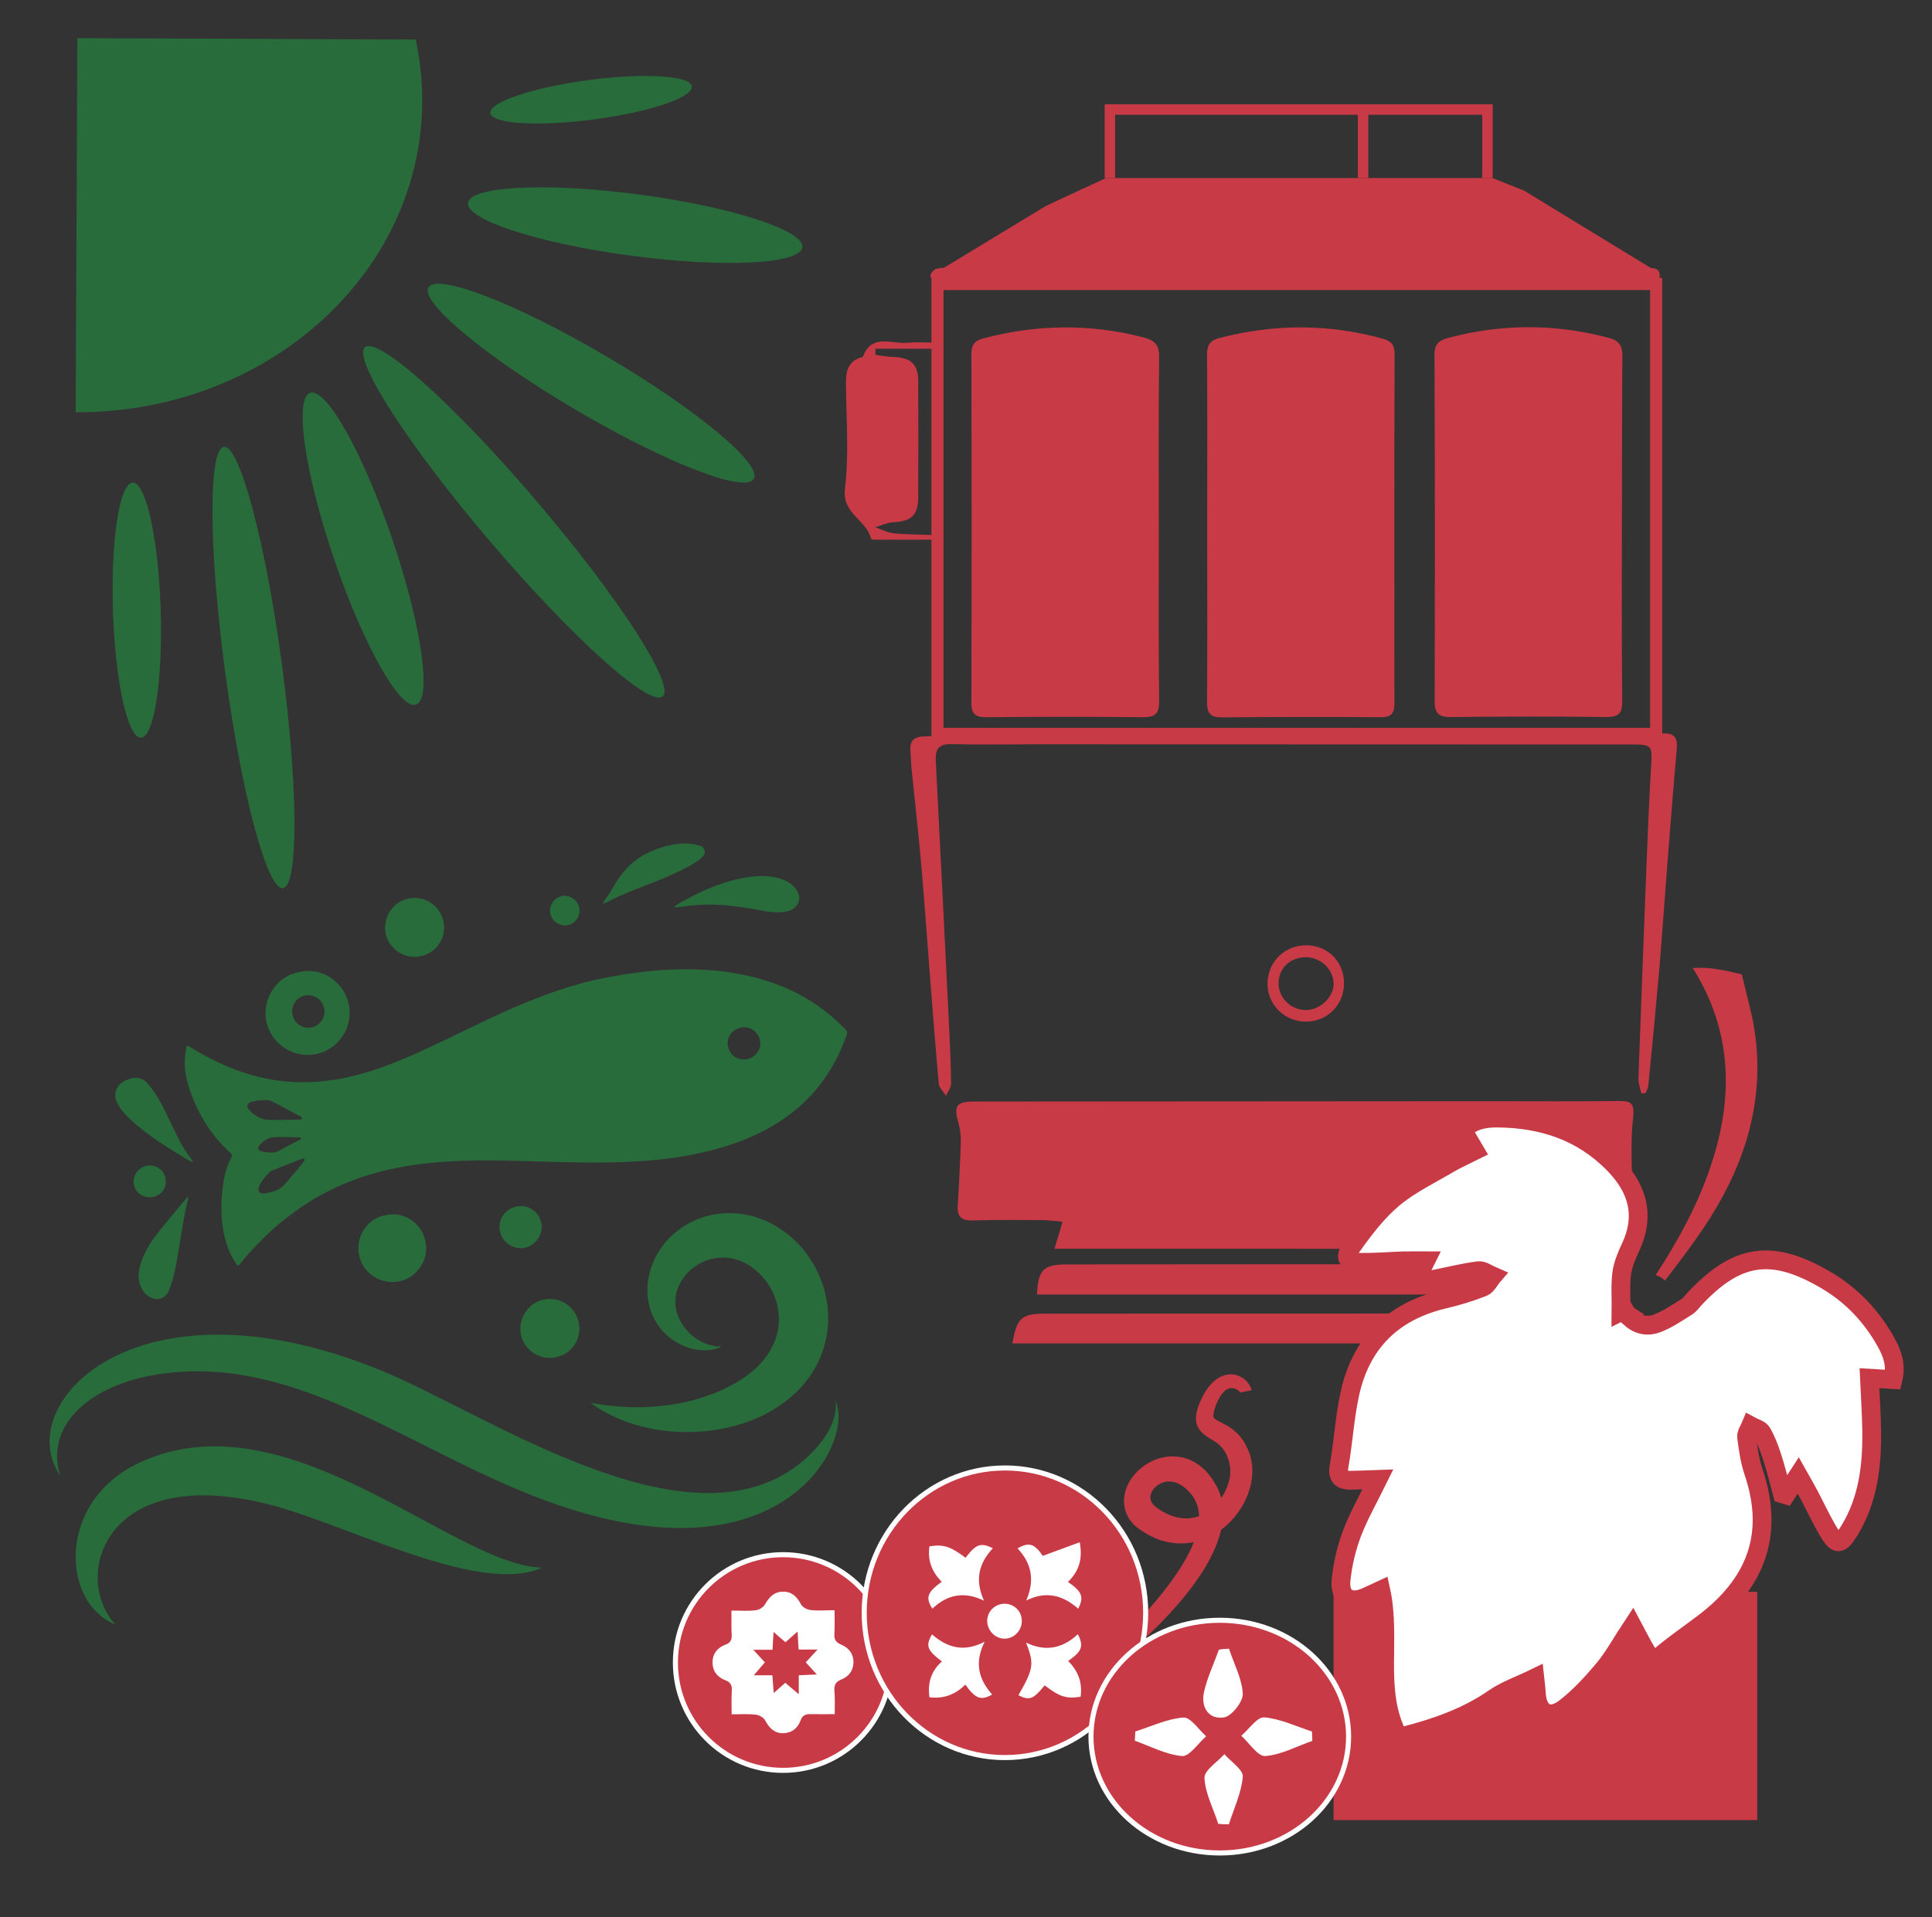 <?xml version="1.0" encoding="utf-8"?>
<!-- Generator: Adobe Illustrator 16.0.0, SVG Export Plug-In . SVG Version: 6.00 Build 0)  -->
<svg version="1.2" baseProfile="tiny" id="Ebene_1" xmlns="http://www.w3.org/2000/svg" xmlns:xlink="http://www.w3.org/1999/xlink"
	 x="0px" y="0px" width="1133.9px" height="1125.5px" viewBox="0 0 1133.9 1125.5" xml:space="preserve">
<rect x="0" y="0" width="1133.9" height="1125.5" fill="#333333" stroke="none"/>
<g>
	<g>
		<path fill-rule="evenodd" fill="#C83A46" stroke="#FFFFFF" stroke-width="2.974" stroke-miterlimit="10" d="M522.8,975.9
			c0,35-28.3,63.3-63.2,63.3c-34.9,0-63.2-28.3-63.2-63.3c0-35,28.3-63.3,63.2-63.3C494.5,912.6,522.8,940.9,522.8,975.9z"/>
		<path fill-rule="evenodd" fill="#FFFFFF" d="M489.9,1006.2c-5.1,0-9.4,0.1-13.8,0c-2.9-0.1-5,0.4-6.2,3.6
			c-1.7,4.7-5.2,7.5-10.4,7.6c-5.3,0-8.1-3.3-10.5-7.6c-0.9-1.7-3.5-3.1-5.5-3.3c-4.3-0.5-8.7-0.2-14.1-0.2c0-4.9-0.2-9.4,0.1-13.9
			c0.2-3.1-0.7-4.9-3.8-6.1c-4.7-1.8-7.5-5.3-7.5-10.5c0-5.1,2.9-8.7,7.6-10.4c3.2-1.1,3.8-3.1,3.6-6.2c-0.2-4.3-0.1-8.7-0.1-13.8
			c5.2,0,9.8,0.4,14.3-0.2c2-0.2,4.5-1.8,5.4-3.5c2.5-4.3,5.4-7.4,10.7-7.4c5.3,0,8.1,3.2,10.5,7.6c0.9,1.6,3.6,3,5.6,3.2
			c4.3,0.5,8.7,0.1,14,0.1c0,5,0.2,9.5-0.1,14c-0.2,3.1,0.9,4.9,3.8,6.1c4.6,1.9,7.4,5.3,7.4,10.5c-0.1,5-2.8,8.3-7.2,10.1
			c-3.2,1.3-4.2,3.2-4,6.5C490.1,996.8,489.9,1001,489.9,1006.2z M442.1,968.4c2.9,3.1,4.7,5.2,6.8,7.4c-2,2.3-3.9,4.5-6.5,7.6
			c4.4,0,7.5,0,10.9,0c0.3,3.6,0.5,6.7,0.8,10.4c2.7-2.4,4.8-4.2,6.8-6c2.5,2.2,4.7,4,7.9,6.7c0-4.6,0-7.7,0-11.1
			c3.6-0.2,6.7-0.3,10.6-0.5c-2.5-2.7-4.5-4.9-6.5-7.1c2.2-2.4,4.1-4.5,6.9-7.5c-4.4,0-7.7,0-11.1,0c-0.2-3.8-0.4-6.9-0.6-10.6
			c-2.8,2.5-4.9,4.3-7.1,6.3c-2.3-2-4.4-3.7-7-6c-0.2,4-0.4,7.1-0.6,10.4C449.6,968.4,446.6,968.4,442.1,968.4z"/>
	</g>
	<path fill-rule="evenodd" fill="#C83A46" d="M618.9,733c1.7-5.7,3.1-10.3,4.7-15.9c-4.3-0.3-7.8-0.8-11.4-0.9
		c-13.8-0.1-27.7-0.2-41.5,0.2c-6.9,0.2-9-2.7-8.6-8.8c0.8-12.5,1.4-24.9,1.8-37.4c0.1-3.7-0.4-7.6-1.4-11.2
		c-2.9-9.9-1.2-12.4,9.4-12.4c100.2-0.1,200.4-0.1,300.5-0.2c25.7,0,51.4,0.2,77-0.1c7.2-0.1,10.1,0.6,9.1,9.5
		c-1.7,14.6-0.6,29.5-0.6,44.3c0,2.5,0,4.9,0.2,7.4c0.7,6.7-2.2,9.3-9.2,9.1c-14.7-0.3-29.3-0.2-44-0.1c-3.6,0-7.1,0.3-11.5,0.6
		c1.6,5.6,3,10.3,4.6,16.1C805,733,712.5,733,618.9,733z"/>
	<path fill-rule="evenodd" fill="#C83A46" d="M951.9,310.2c0,33.8-0.2,67.5,0.2,101.3c0.1,7.2-2.1,9.5-9.6,9.4
		c-30.2-0.4-60.4-0.3-90.6,0c-7.1,0.1-9.9-1.7-9.9-9.2c0.2-67.8,0.2-135.6-0.1-203.4c0-6.3,2.5-8.5,8.2-10
		c31.3-8.3,62.4-8.3,93.7-0.1c6.3,1.6,8.4,4.5,8.4,10.8C951.9,242.7,952,276.5,951.9,310.2C952,310.2,952,310.2,951.9,310.2z"/>
	<path fill-rule="evenodd" fill="#C83A46" d="M680.1,310.9c0,33.5-0.2,67,0.2,100.5c0.1,7.1-1.9,9.7-9.5,9.6
		c-30.5-0.3-61-0.3-91.5,0c-6.9,0.1-9.3-1.9-9.2-8.9c0.2-68.1,0.2-136.2,0-204.2c0-5.4,1.8-7.9,7.1-9.3c31.2-8.2,62.4-8.7,93.7-0.6
		c6.9,1.8,9.5,4.4,9.4,11.6C679.9,243.3,680.1,277.1,680.1,310.9z"/>
	<path fill-rule="evenodd" fill="#C83A46" d="M708.5,309.9c0-33.8,0.2-67.5-0.1-101.3c-0.1-5.9,1.6-8.8,7.7-10.3
		c31.9-8.2,63.6-8.3,95.4,0.5c5.3,1.5,7,3.8,7,9.2c-0.2,68.4-0.2,136.7-0.1,205.1c0,6.3-2.5,8-8.5,7.9c-30.8-0.2-61.6-0.2-92.3,0.1
		c-7,0.1-9.2-2.1-9.2-9C708.7,378,708.5,343.9,708.5,309.9z"/>
	<path fill-rule="evenodd" fill="#C83A46" d="M963.3,641.8c-0.6-2.9-1.8-5.9-1.7-8.8c1.5-41.4,3.1-82.8,4.7-124.2
		c0.8-20,1.6-40,2.8-60c0.6-11,0.3-11.8-11.1-11.8c-117.1,0-234.3-0.1-351.4-0.1c-16.1,0-32.2,0.3-48.3-0.1
		c-7.2-0.1-9.4,2.8-9.1,9.4c2.7,52.6,5.3,105.2,7.9,157.8c0.5,10.7,1,21.4,1.1,32.1c0,2.4-2,4.7-3,7.1c-1.4-2.3-3.9-4.5-4.2-6.9
		c-1.9-20.7-3.5-41.5-5.1-62.2c-1.8-22.9-3.4-45.8-5.4-68.7c-1.6-17.7-3.6-35.4-5.4-53.1c-0.4-4.1-0.5-8.2-0.8-12.3
		c-0.3-5.2,2.3-7.5,7.5-7.7c9-0.2,18-0.9,27-0.9c127.6-0.1,255.2,0,382.8-0.1c7.9,0,15.8-0.1,23.7-0.7c7.4-0.6,9.4,2.4,8.8,9.1
		c-2,22.4-3.7,44.8-5.5,67.2c-1.6,20.5-3,41-4.7,61.5c-2,22.9-4.2,45.8-6.5,68.8c-0.1,1.5-1,2.9-1.6,4.4
		C965.1,641.7,964.2,641.8,963.3,641.8z"/>
	<path fill-rule="evenodd" fill="#C83A46" d="M923.8,788.6c-109.9,0-219.6,0-329.6,0c2.5-15,5.4-17.5,19.4-17.5
		c97.4,0,194.8,0,292.2-0.1C917.9,771,922.5,775.4,923.8,788.6z"/>
	<path fill-rule="evenodd" fill="#C83A46" d="M911.4,759.9c-101,0-201.9,0-302.8,0c0.7-14.7,3.8-17.7,17.8-17.7
		c88.9-0.1,177.9-0.1,266.8-0.1C907.6,742,909.7,744,911.4,759.9z"/>
	<path fill-rule="evenodd" fill="#C83A46" d="M547.5,204.7c-11.2,0-22.5,0-33.7,0c0,1.2,0,2.4,0,3.6c3.3,0.4,6.6,1.1,9.9,1.2
		c10.8,0.3,15.2,4.1,15.2,14.3c0.1,22.8,0.1,45.6,0,68.4c-0.1,10.4-4.2,13.9-15,14.4c-3.4,0.2-6.8,1.9-10.2,2.9
		c3.5,1.2,7,3.1,10.6,3.5c7.3,0.8,14.6,0.7,21.9,1c0.3,0,0.7,0.8,2.3,2.8c-12.8,0-24.3,0-35.8,0c-0.5,0-1.5-0.3-1.5-0.6
		c-2.4-10.9-17.1-14.5-15.3-29.3c2.5-20.6,0.7-41.7,0.6-62.5c0-6.5,1.3-12.1,8.5-14.5c0.5-0.2,1.4-0.3,1.5-0.7
		c5.3-13.7,17.1-7,26.4-8c4.8-0.5,9.7-0.1,14.6-0.1C547.5,202.3,547.5,203.5,547.5,204.7z"/>
	<path fill-rule="evenodd" fill="#C83A46" d="M759.3,166.8c-67.5,0-134.9,0-202.3,0c-2.3,0-4.8,0.6-6.7-0.2
		c-1.8-0.7-3.9-2.7-4.2-4.5c-0.3-1.2,1.9-3.9,3.4-4.3c3.5-0.8,7.3-0.7,10.9-0.7c130.9-0.1,261.9-0.2,392.8-0.3
		c4.2,0,8.5,0.1,12.7,0.5c3.6,0.3,8.6-1,8.2,5.4c-0.4,5.9-4.9,4.1-8.2,4.1c-35.3,0.1-70.6,0-105.8,0
		C826.4,166.9,792.8,166.9,759.3,166.8L759.3,166.8z"/>
	<path fill-rule="evenodd" fill="#C83A46" d="M788.8,577.5c-0.1,12.5-9.8,22.1-22.2,22.2c-12.7,0.1-23-10.2-22.7-22.7
		c0.3-12.8,10.5-22.4,23.3-22.1C779.7,555.2,789,564.9,788.8,577.5z M782.7,577.5c0-8.4-7.5-15.6-16.3-15.6c-9.4,0-16.1,6.6-16,15.6
		c0.1,8.3,7.2,15.2,15.6,15.4C774.5,593.1,782.7,585.5,782.7,577.5z"/>
	
		<rect x="550.2" y="166.7" fill-rule="evenodd" fill="none" stroke="#C83A46" stroke-width="7.098" stroke-miterlimit="10" width="421.8" height="264.1"/>
	<polygon fill-rule="evenodd" fill="#C83A46" points="553,157.8 613.8,120.9 634.2,111.4 649.2,104.5 875.9,104.5 894.5,111.9 
		969.7,157.8 	"/>
	<polyline fill-rule="evenodd" fill="none" stroke="#C83A46" stroke-width="6.143" stroke-miterlimit="10" points="651.4,104.5 
		651.4,64.3 810.6,64.3 873,64.3 873,104.5 	"/>
	
		<line fill-rule="evenodd" fill="none" stroke="#C83A46" stroke-width="6.143" stroke-miterlimit="10" x1="800" y1="64.3" x2="800" y2="104.5"/>
	<rect x="782.7" y="934.4" fill-rule="evenodd" fill="#C83A46" width="248.6" height="134"/>
	<path fill-rule="evenodd" fill="#C83A46" d="M1007.5,673c-7.4,27.5-20.5,52.1-35.8,75.5c2.2,0.6,4,1.8,5.5,3.2
		c9.5-12.4,19-24.8,27.3-38.1c19.9-31.9,30.5-66.8,25.8-104.9c-1.5-12.3-5.2-24.3-8-36.7c-9.6-2.4-19.4-4.6-28.9-3.7
		c0.5,0.6,0.9,1.2,1.3,1.9C1014.3,602.5,1017.2,637,1007.5,673z"/>
	<path fill-rule="evenodd" fill="#FFFFFF" stroke="#C83A46" stroke-width="11.025" stroke-miterlimit="10" d="M1107,788
		c-8.5-15.4-20.4-27.9-35.5-36.7c-31.7-18.6-52.2-15.4-77.1,11.3c-1.4,1.5-2.6,3.3-4.3,4.4c-5.6,3.5-11.1,7.3-17.2,9.7
		c-5.1,2.1-10.8,1.6-15.8-2.8c0.2-0.2,0.3-0.3,0.4-0.5c-1.8-1.1-3.2-2.6-4.1-4.3c-0.5,0.2-1.2,0.4-2,0.8c0.1-8.1-0.5-15.4,0.4-22.4
		c0.7-5.3,3-10.6,5.3-15.6c8.8-18.9,3.7-34.8-10.2-48.9c-18.7-19-42-26.5-68-26.7c-7.5-0.1-15,1.3-20.4,7.1c2.4,4.1,4.7,7.9,7.1,12
		c-5.8,2.9-10.6,5-15.2,7.7c-11,6.5-22.9,12.2-32.6,20.3c-9.3,7.8-17,17.8-24.1,27.8c-5.2,7.2-3.4,9.7,5.3,9.8
		c8.2,0.1,16.5-0.6,24.8-0.9c4.3-0.1,8.7,0,12.9,0c-2.3,4.6-4.1,8.3-5.8,11.9c4.9,0.4,8.4-0.6,11.9-1.3c8.3-1.7,16.5-3.7,24.9-4.8
		c2.6-0.3,5.6,2,8.4,3.2c-1.9,2.2-3.4,5.6-5.8,6.5c-7.5,2.9-15.2,5.3-23,7.1c-29.8,7.1-48.4,25.4-55,55.1
		c-3.1,14.1-3.9,28.6-6.4,42.9c-1.2,6.6,1.6,8.3,7.1,8.2c5.1-0.1,10.1-0.3,15.7-0.5c-5.5,11.2-11.1,21-15.1,31.4
		c-3.3,8.7-5.5,18-6.5,27.3c-1.2,10.8,5.4,14.7,15.1,10.1c2.4-1.1,4.7-2.2,8.2-3.8c6.4,29.1-3.9,59.2,10.4,86.2
		c1.2-0.2,2.1-0.3,3-0.5c18.7-4.8,36.8-11,53-22.2c6.9-4.8,15.2-7.6,24-11.9c0.5,4.6,0.8,6.8,0.9,9c0.6,11.5,7.7,15.6,16.9,8.5
		c8.4-6.5,15.8-14.6,22.7-22.8c6.1-7.4,10.7-16,16.8-25.2c3.1,5.8,5.5,10.7,8.3,15.3c2.1,3.5,4.6,5.1,8.8,1.6
		c7.9-6.6,16.5-12.5,24.7-18.7c29.5-22.3,42.2-50.8,29.2-88.9c-2.2-6.5-3.1-13.4-4-20.2c-0.3-2.1,1.5-4.4,2.4-6.6
		c2.2,1.2,5.4,2,6.5,3.8c2.6,4.5,4.5,9.5,6.1,14.5c2.3,7.1,4.1,14.4,6,21.6c0.6,0.2,1.2,0.4,1.9,0.6c2.3-3.6,4.7-7.2,7.4-11.4
		c2.3,4.1,4.6,8,6.7,12c3.5,6.7,6.7,13.6,10.5,20.1c5.3,9.1,7.4,9.1,12.9,0.1c11.1-18.2,13.3-38.4,13-59c-0.2-9.8-0.8-19.6-1.3-30.3
		l13.8,0.8C1113.1,801.3,1110.6,794.5,1107,788z"/>
	<path fill-rule="evenodd" fill="#286C3B" d="M246.7,561.3c9.5-1.8,15.4-10.7,13.6-20.2c-1.8-9.4-10.9-15.5-20.3-13.7
		c-9.3,1.7-15.5,11.1-13.7,20.5C228.3,557.4,237.9,563.3,246.7,561.3z"/>
	<path fill-rule="evenodd" fill="#286C3B" d="M113.2,682.2c-0.8-2.1-1.9-3.3-2.9-4.5c-4.6-6.3-7.5-13.5-10.9-20.4
		c-3.6-7.4-7.2-14.9-12.7-21.2c-2.7-3.1-6-4-9.8-3c-4.1,1-7.6,3.1-8.9,7.3c-1,3.3,0.2,6.4,2,9.2c3,4.5,6.9,8.1,11,11.5
		c9.5,7.8,20,14.2,30.6,20.5C111.9,681.8,112.2,681.9,113.2,682.2z"/>
	<path fill-rule="evenodd" fill="#286C3B" d="M110.5,702.1c-3.7,4.4-7,8.3-10.2,12.2c-3,3.6-6,7.3-8.9,11
		c-4.2,5.5-7.6,11.5-9.3,18.3c-1.2,4.7-1.1,9.4,1.6,13.7c0.9,1.4,1.9,2.6,3.3,3.5c4.9,3.4,10.4,1.7,12.4-3.8
		c2.3-6,3.6-12.3,4.7-18.6c2.1-11.6,3.4-23.3,6.3-34.7C110.4,703.5,110.4,703.2,110.5,702.1z"/>
	<path fill-rule="evenodd" fill="#286C3B" d="M395.5,532.6c3.4,0,6.7-0.7,10-1c12.8-1.5,25.3,0,37.8,2.2c6.2,1.1,12.4,2.6,18.8,1.1
		c6.7-1.6,9.1-8,4.8-13.4c-2.3-2.9-5.5-4.6-8.9-5.7c-6.3-2-12.7-1.8-19.1-0.9c-12.6,1.9-24.3,6.7-35.4,12.7
		C400.7,529.1,397.9,530.4,395.5,532.6z"/>
	<path fill-rule="evenodd" fill="#286C3B" d="M353.6,530.5c2.5-0.6,4.5-2,6.7-3c11-5.3,22.7-8.9,33.8-14c5.2-2.3,10.3-4.8,15-7.9
		c0.6-0.4,1.1-0.7,1.6-1.2c1.6-1.3,3.2-2.7,2.9-5c-0.4-2.4-2.6-3-4.5-3.4c-7.9-1.9-15.6-0.4-23.1,2.2c-11.9,4.1-20.4,12-26.3,23
		C357.9,524.3,355.7,527.2,353.6,530.5z"/>
	<path fill-rule="evenodd" fill="#286C3B" d="M329.7,526c-4.9,1.2-7.8,6-6.6,10.8c1.1,4.3,6.2,7.4,10.5,6.2c4.8-1.3,7.4-5.9,6.2-11
		C338.6,528,333.8,525,329.7,526z"/>
	<path fill-rule="evenodd" fill="#286C3B" d="M89.9,702.6c5.2-1.1,8.3-5.8,7.2-11.1c-1-5-5.9-8.2-11-7.2c-5.1,1-8.6,6.2-7.5,11.3
		C79.7,700.6,84.6,703.6,89.9,702.6z"/>
	<path fill-rule="evenodd" fill="#286C3B" d="M496.2,604.3c-12.1-12.6-26.4-21.7-42.9-27.4c-17.7-6.2-35.9-8.2-54.5-7.9
		c-13.7,0.3-27.2,1.8-43.1,4.9c-14.6,2.6-30.9,8-46.9,14.5c-14.7,6-28.8,13-43.1,19.9c-14.7,7.1-29.5,14.1-45,19.4
		c-21.4,7.2-43.1,10-65.5,5.2c-15.4-3.3-29.5-9.6-42.8-17.8c-3.2-2-2.7-1.8-3.3,1.5c-1.6,8.2-0.2,16.1,2.5,23.8
		c4.9,14,12.5,26.3,23.6,36.3c1.1,0.9,1.2,1.7,0.5,3c-3.5,6.3-4.6,13.2-5.3,20.2c-1,10-0.5,20,2.4,29.7c1.3,4.4,3.2,8.4,5.8,12.2
		c0.8,1.2,1.2,1.4,2.2,0.2c6.2-7.6,12.9-14.7,20.2-21.2c4.1-3.6,8.5-7,13-10.2c9.4-6.9,19.5-12.3,30.2-16.6
		c12.5-5.1,25.5-8.2,38.8-10.2c20.8-3,41.8-2.9,62.7-2.3c15.5,0.4,30.9,1,46.4,0.9c19.8-0.1,39.5-1.3,58.9-5.6
		c16.4-3.6,32-9.1,46.2-18.2c19.3-12.4,32.3-29.7,39.8-51.3C497.5,605.9,497.1,605.1,496.2,604.3z M145.9,651.1
		c-1.4-1.5-0.6-3.5,1.3-4.2c0.9-0.3,1.8-0.4,2.8-0.6c0,0,0,0,0,0c0.7-0.1,1.4-0.4,2.1-0.4c2.5,0,5.1-0.6,7.5,0.6
		c5.3,2.7,10.6,5.6,15.9,8.4c0.7,0.4,1.8,0.7,1.7,1.6c-0.2,1-1.4,0.7-2.1,0.7c-6,0.1-12,0.4-18,0.1
		C152.5,657,148.9,654.4,145.9,651.1z M152.1,672.5c2.1-2.6,5-4.6,8.1-4.9c5-0.4,10.1,0,15.2,0c0.5,0,1,0,1.2,0.5
		c0.2,0.6-0.4,0.8-0.8,1c-4.5,2.4-8.9,4.7-13.4,7.1c-0.3,0.1-0.6,0.2-0.7,0.2c-2.2,0.4-6.9,0-8.5-0.7
		C151.4,675,151,673.9,152.1,672.5z M178,682.2c-1.5,1.8-2.9,3.7-4.4,5.5c-1.6,1.6-3.1,3.3-4.4,5.2c-0.4,0.4-0.9,0.8-1.2,1.2
		c-3.1,4.5-7.9,5.7-12.8,6.4c-2.9,0.5-4.2-1.4-3.1-4.1c1.4-3.4,3.9-6.1,6.5-8.7c0.2-0.2,0.6-0.3,0.9-0.5c5.7-2.3,11.5-4.6,17.2-6.8
		c0.6-0.2,1.5-0.7,1.9,0C179.2,681.1,178.4,681.7,178,682.2z M438.7,621.7c-5.5,1.1-10.3-2-11.4-7.4c-1.1-5.2,2.1-9.7,7.2-11
		c5.3-1.4,10.5,2.2,11.6,7.5C447,615.7,443.5,620.7,438.7,621.7z"/>
	<path fill-rule="evenodd" fill="#286C3B" d="M204.7,589.6c-2.9-13.8-16.5-22.1-29.1-19c-12.6,2-22,15.1-19.3,28.9
		c2.7,13.2,15.8,21.9,29,19.3C198.6,616.2,207.5,603,204.7,589.6z M182.8,603.1c-5.1,1.1-10-2.3-11.1-7.4
		c-1.1-5.2,2.1-10.2,7.3-11.3c5.2-1.1,10.2,2.3,11.3,7.6C191.3,597,187.9,602.1,182.8,603.1z"/>
	<path fill-rule="evenodd" fill="#286C3B" d="M226.3,713.3c-10.2,1.6-17.8,12.2-15.6,23.3c2.1,10.7,12.7,17.7,23.4,15.6
		c10.7-2.1,17.9-12.8,15.6-23.5C247.5,717.5,236.5,710.8,226.3,713.3z"/>
	<path fill-rule="evenodd" fill="#286C3B" d="M293.4,722.7c1.3,6.5,8,11.1,14.4,9.8c6.6-1.3,11.2-8,9.9-14.5
		c-1.3-6.8-7.6-11.1-14.4-9.8C296.4,709.6,292.1,715.8,293.4,722.7z"/>
	<path fill="#286C3B" d="M35.4,866.4C5.6,823,83.6,742.7,232.4,808.2c67.5,30.6,183.6,107.4,245,43.6c7.3-7.6,14.6-19.1,12.9-29.5
		c11.8,24-31.8,112.2-175.5,56.5c-75.8-29.2-142.2-83.7-220.4-72.3C53.6,812.2,25.8,836.3,35.4,866.4z"/>
	<path fill="#286C3B" d="M346.5,823.4c41,7.9,75.9-2.9,94.4-17.9c27-22,16.4-53.5-3.3-63.9c-20.4-11-44.3,6.5-40.9,26.4
		c1.8,10.6,12.1,22.2,26.8,22.5c-6.6,3.1-15.2,2.7-22.5-0.6c-26.8-11.8-27.5-47.2-4.8-66.3c19.8-16.8,52.7-16.4,74.8,9.3
		c23.3,27.9,20.7,70.9-15.6,93.6C427.5,844.6,379,847.1,346.5,823.4z"/>
	<path fill="#286C3B" d="M318.2,920.2c-38.3,17.4-121.3-29.2-166.3-38.5c-91.8-20.6-109.3,45-84.1,71.9
		c-32.7-12.9-35.2-75.7,18.8-97.1C172.3,821.7,267.2,919.3,318.2,920.2z"/>
	<path fill="#C83A46" stroke="#C83A46" stroke-width="6.797" stroke-miterlimit="10" d="M634.7,988c0,0,5.3-3.6,14-10.6
		c4.4-3.5,9.6-7.9,15.4-13.1c5.8-5.2,12.3-11.3,18.9-18.4c6.6-7.1,13.4-15.1,19.4-24.4c5.9-9.2,11.3-20.1,12-31.4
		c0.3-5.6-0.8-11.1-3.2-15.8l-1-1.7c-0.4-0.8-0.7-1.1-1-1.6c-0.6-1-1.3-2-2.2-3.1c-1.6-2.1-3.5-3.9-5.8-5.5
		c-4.4-3.1-10.6-5.1-17.9-3.6c-7.1,1.4-14.9,6.9-18.3,14.2c-1.7,3.6-2.3,7.4-1.7,10.7c0.5,3.3,2,6,3.9,8.1c1.8,2.1,4.4,3.7,6.4,5
		c2.3,1.4,4.8,2.6,7.3,3.6c5.1,1.9,11.1,2.8,17.5,1.8c6.4-1,13-4,18.2-8.5c10.6-9,15.4-21.5,15-31.5c-0.1-2.5-0.5-4.9-1.2-7.1
		c-0.7-2.1-1.6-4.1-2.6-6c-2.1-3.7-5.1-6.7-8.5-8.8c-3.3-2.1-7-3.3-9-5.3c-2-1.9-1.8-5.2-0.8-8.4c0.4-1.6,1-3.2,1.7-4.7
		c0.6-1.5,1.4-2.9,2.2-4.2c1.6-2.6,3.8-4.7,6.1-5.6c2.3-0.9,4.4-0.8,6-0.3c1.6,0.5,2.8,1.3,3.7,2c1.7,1.5,2,2.8,2,2.8
		s-0.2-1.4-1.7-3.1c-0.8-0.9-1.9-1.9-3.5-2.6c-1.6-0.7-3.9-1.2-6.8-0.2c-2.8,0.9-5.6,3.3-7.6,6.1c-1,1.4-2,2.9-2.8,4.6
		c-0.8,1.6-1.6,3.2-2.2,5c-0.6,1.8-1.2,3.7-1.3,5.7c-0.1,2,0.5,4.2,1.8,5.6c2.6,3,6.1,4.3,8.9,6.4c2.8,2.1,5.2,4.8,6.8,8.1
		c0.8,1.7,1.4,3.5,2,5.5c0.4,1.9,0.7,3.9,0.7,6c0,8.3-4.7,18.5-12.8,24.9c-3.9,3.3-8.7,5.3-13.4,5.9c-4.7,0.6-9.4-0.2-13.7-1.9
		c-2.2-0.9-4.1-1.9-6.1-3.1c-2.2-1.4-3.8-2.5-5.2-4.1c-2.7-3-3.3-7.1-1.5-10.9c1.7-3.8,5.9-7,10.2-7.9c4.4-1,8.8,0.2,12.4,2.5
		c1.8,1.2,3.5,2.6,4.9,4.2l1.1,1.2l1.1,1.4c0.3,0.4,0.8,1.1,0.9,1.3l0.8,1.4c2.1,3.8,3,8.1,3,12.7c-0.2,9.3-4.5,19.2-9.7,27.9
		c-5.3,8.8-11.5,16.9-17.6,24c-12.2,14.3-23.8,25.3-32,32.8C639.6,983.9,634.7,988,634.7,988z"/>
	<path fill-rule="evenodd" fill="#C83A46" stroke="#FFFFFF" stroke-width="2.974" stroke-miterlimit="10" d="M672.4,946.7
		c0,47-37,85-82.6,85c-45.6,0-82.6-38.1-82.6-85c0-46.9,37-85,82.6-85C635.4,861.7,672.4,899.7,672.4,946.7z"/>
	<g>
		<path fill-rule="evenodd" fill="#FFFFFF" d="M626.8,928.6c8.3,5.7,9.5,8.8,6,15.7c-8.7-7.6-18.4-10.8-30.5-4.8
			c5.2-12,3.1-21.9-5.1-30.6c6.8-3.9,10-2.7,14.8,4.4c7.2-2.6,14-5.2,21.7-8C635.6,915.6,633,922.5,626.8,928.6z"/>
		<path fill-rule="evenodd" fill="#FFFFFF" d="M582.7,908.8c-8.4,9.1-10.6,18.8-5.2,30.8c-12-5.8-21.7-3.4-30.3,4.7
			c-4.1-6.5-3.1-9.5,5.5-15.8c-5.8-5.8-8.4-12.7-7.2-20.8c8.3-1.3,12.2,0,21.2,6.7C572.8,906.4,575.5,905.3,582.7,908.8z"/>
		<path fill-rule="evenodd" fill="#FFFFFF" d="M577.9,963.7c-6.3,12.6-3.3,22.3,4.4,31c-6.6,3.7-9.8,2.5-15.7-5.8
			c-5.7,5.5-12.4,8.5-21.1,7.4c-1.2-8.4,1-15.4,7.3-21c-8.7-6.7-9.7-9.2-5.8-15.9C555.8,967,565.4,970.2,577.9,963.7z"/>
		<path fill-rule="evenodd" fill="#FFFFFF" d="M634.2,996c-8.5,1.3-12.3,0-21.1-6.7c-6.6,8.2-8.9,9.1-15.4,5.8
			c8.9-15.4,9.4-18.4,4.5-30.9c11.7,5.7,21.7,3.2,30.4-4.9c3.6,7,2.4,10.1-5.7,15.7C632.8,980.9,635.4,987.8,634.2,996z"/>
		<path fill-rule="evenodd" fill="#FFFFFF" d="M599.7,951.6c0,5.6-4.6,10.3-10.1,10.3c-5.5,0-10.1-4.7-10.2-10.3
			c-0.1-5.6,4.5-10.2,10.2-10.2C595.3,941.4,599.7,945.8,599.7,951.6z"/>
	</g>
	<path fill-rule="evenodd" fill="#C83A46" stroke="#FFFFFF" stroke-width="2.974" stroke-miterlimit="10" d="M791.5,1019.4
		c0,37.7-33.8,68.3-75.6,68.3c-41.8,0-75.6-30.6-75.6-68.3c0-37.7,33.8-68.3,75.6-68.3C757.7,951.1,791.5,981.7,791.5,1019.4z"/>
	<g>
		<path fill-rule="evenodd" fill="#FFFFFF" d="M715,1070.6c-2.9-9-7.6-17.8-8.1-26.9c-0.2-4.5,7.5-9.3,11.7-14
			c3.8,4.4,11.1,9.1,10.8,13.2c-0.8,9.5-5.2,18.7-8.2,28C719.2,1070.9,717.1,1070.8,715,1070.6z"/>
		<path fill-rule="evenodd" fill="#FFFFFF" d="M666.3,1016.4c9.4-3,18.7-7.5,28.3-8.2c4.1-0.3,8.9,7.1,13.3,11
			c-4.7,4.1-9.8,11.9-14.1,11.6c-9.4-0.8-18.5-5.7-27.8-9C666.2,1019.9,666.2,1018.1,666.3,1016.4z"/>
		<path fill-rule="evenodd" fill="#FFFFFF" d="M770.2,1021.9c-9.2,3.2-18.3,8.2-27.6,8.9c-4.4,0.3-9.4-7.7-14.1-11.9
			c4.5-3.8,9.3-11.1,13.5-10.8c9.5,0.8,18.7,5.3,28,8.3C770.1,1018.2,770.2,1020,770.2,1021.9z"/>
		<path fill-rule="evenodd" fill="#FFFFFF" d="M721.3,967.8c2.9,8.8,7.6,17.5,8.1,26.4c0.2,4.6-6.4,13.1-10.9,13.9
			c-9.1,1.5-13.8-5.9-11.9-14.7c1.9-8.6,5.8-16.7,8.8-25.1C717.4,968,719.3,967.9,721.3,967.8z"/>
	</g>
	<path fill-rule="evenodd" fill="#286C3B" d="M326.1,796.7c9.5-1.8,15.4-10.7,13.6-20.2c-1.8-9.4-10.9-15.5-20.3-13.7
		c-9.3,1.7-15.5,11.1-13.7,20.5C307.7,792.9,317.3,798.8,326.1,796.7z"/>
	<g>
		<path fill-rule="evenodd" fill="#286C3B" d="M287.8,318c-48.3-56.6-81.2-107.7-73.6-114.2c7.6-6.5,52.9,34.1,101.1,90.8
			c48.2,56.6,81.2,107.7,73.6,114.2C381.3,415.2,336,374.6,287.8,318z"/>
		<path fill-rule="evenodd" fill="#286C3B" d="M337.8,240.5c-52.7-31-91.4-63.2-86.3-71.8c5.1-8.6,51.9,9.6,104.6,40.6
			c52.7,31,91.4,63.2,86.3,71.8C437.4,289.8,390.6,271.6,337.8,240.5z"/>
		<path fill-rule="evenodd" fill="#286C3B" d="M196,328c-17.2-50.6-23.4-94.1-14-97.4c9.5-3.2,31,35.2,48.2,85.7
			c17.2,50.6,23.4,94.1,14,97.3C234.7,416.9,213.2,378.5,196,328z"/>
		<path fill-rule="evenodd" fill="#286C3B" d="M370.4,150.1c-54.2-7.2-97-21.1-95.7-31c1.3-9.9,46.3-12.1,100.5-4.9
			c54.2,7.2,97,21.1,95.7,31C469.6,155.1,424.6,157.3,370.4,150.1z"/>
		<path fill-rule="evenodd" fill="#286C3B" d="M132.1,394.1c-9.6-71.6-9.9-130.6-0.7-131.8c9.2-1.2,24.4,55.8,34,127.3
			c9.6,71.5,9.9,130.5,0.7,131.8C156.9,522.7,141.6,465.7,132.1,394.1z"/>
		<path fill-rule="evenodd" fill="#286C3B" d="M348.5,70.1c-32.7,4.3-59.8,2.7-60.7-3.7c-0.8-6.4,24.9-15,57.6-19.4
			c32.6-4.3,59.8-2.7,60.6,3.7C406.9,57.2,381.2,65.8,348.5,70.1z"/>
		<path fill-rule="evenodd" fill="#286C3B" d="M247.8,59.6c0.1-12.4-1.3-24.6-3.8-36.4L45.4,22.4l-1,219.6
			C156.3,242.5,247.4,160.9,247.8,59.6z"/>
		<path fill-rule="evenodd" fill="#286C3B" d="M66.3,358.6c-1.3-41.4,3.8-75.1,11.6-75.3c7.7-0.3,15.1,33.1,16.4,74.4
			c1.3,41.4-3.8,75.1-11.6,75.3C75,433.3,67.6,400,66.3,358.6z"/>
	</g>
</g>
</svg>
